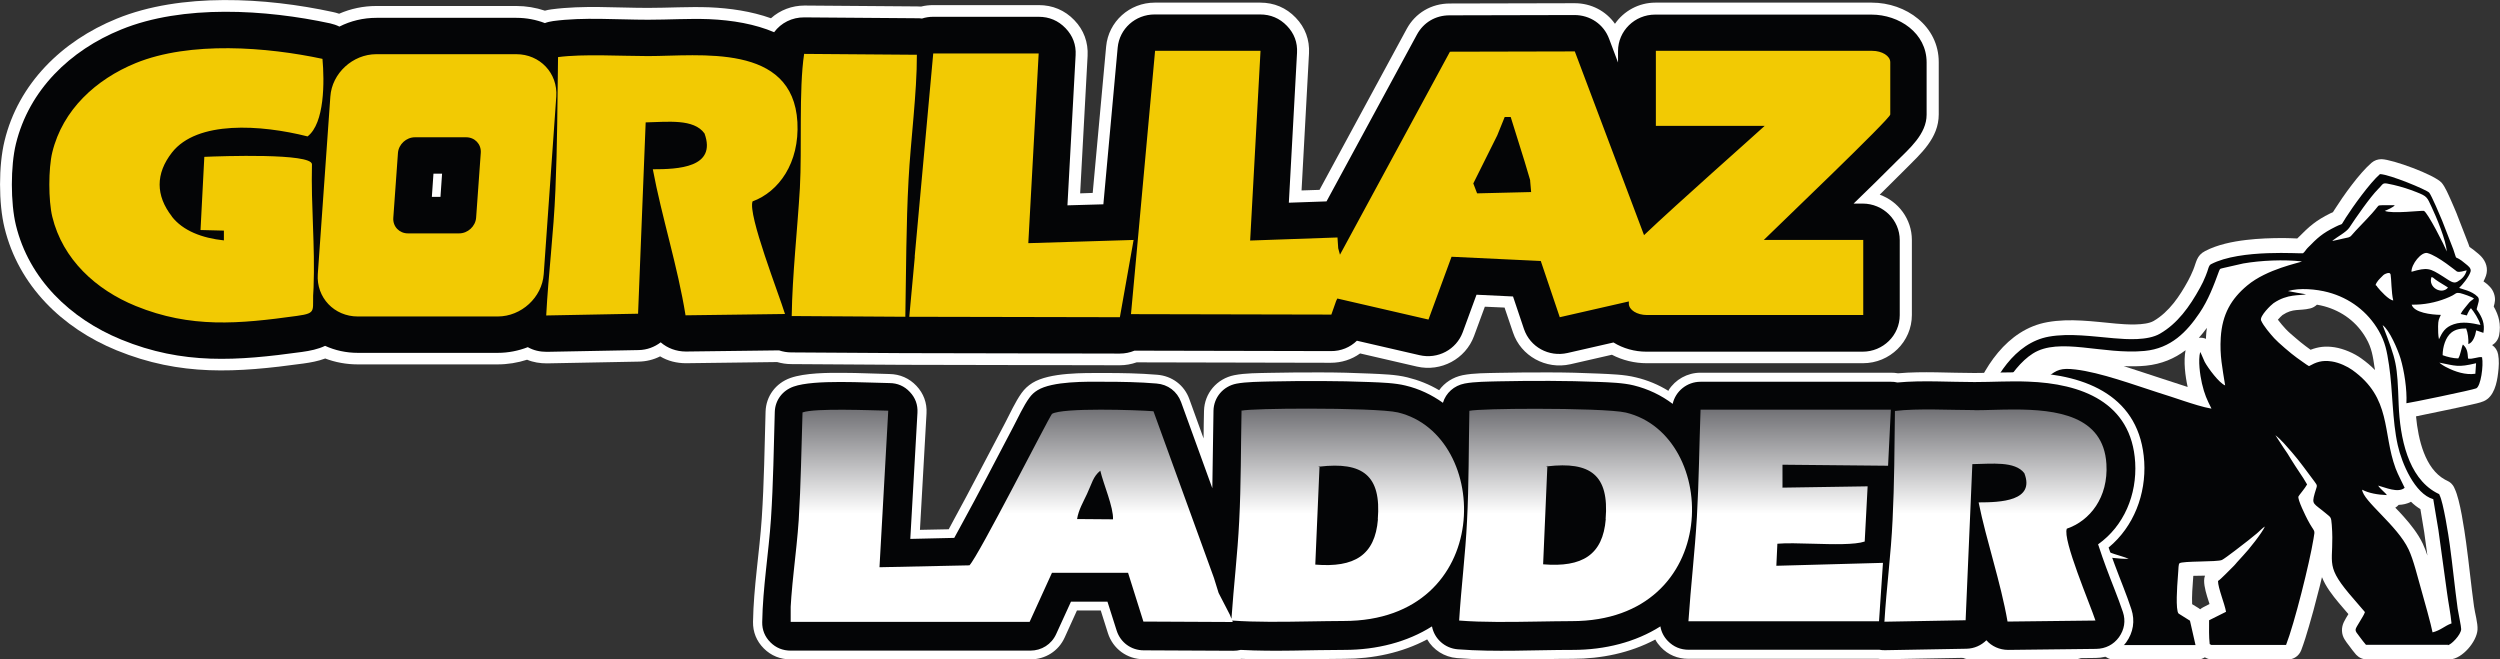 <?xml version="1.0" encoding="UTF-8"?>
<svg id="Capa_1" data-name="Capa 1" xmlns="http://www.w3.org/2000/svg" xmlns:xlink="http://www.w3.org/1999/xlink" viewBox="0 0 171.18 45.15">
  <rect x="0" y="0" width="171.18" height="45.15" fill="#333333" stroke="none"/>
  <defs>
    <style>
      .cls-1 {
        fill: #040506;
      }

      .cls-1, .cls-2, .cls-3 {
        fill-rule: evenodd;
      }

      .cls-2 {
        fill: #fff;
      }

      .cls-3 {
        fill: #f2ca03;
      }

      .cls-4 {
        fill: url(#Degradado_sin_nombre_2);
      }

      .cls-5 {
        clip-path: url(#clippath);
      }

      .cls-6 {
        fill: none;
      }
    </style>
    <clipPath id="clippath">
      <path class="cls-6" d="m116.44,28.06c-.09,2.48-.11,4.86-.25,7.34-.14,2.38-.42,4.75-.58,7.14h13.05s.27-4,.27-4l-7.3.2.07-1.51c.6-.05,1.49-.03,2.42,0,1.4.04,2.88.08,3.56-.15l.2-3.78-5.83.09v-1.57s7.23.07,7.23.07l.19-3.84h-13.02Zm18.76.02c-1.62,0-3.91-.13-5.45.06-.03,2.49-.04,4.98-.16,7.43-.11,2.41-.42,4.67-.56,7l5.56-.1.46-10.69c1.32-.02,2.92-.22,3.56.62.75,1.91-1.62,2-3.13,2,.54,2.66,1.51,5.45,1.98,8.16l6.02-.07c-.36-1.1-2.27-5.56-1.96-6.29,1.58-.54,2.85-2.14,2.71-4.43-.2-3.32-3.42-3.73-6.33-3.73-.98,0-1.93.05-2.72.05m-61.43,7.45c.1-.63.42-1.16.68-1.72.33-.7.41-1.19.91-1.59.21.91.91,2.5.87,3.33l-2.46-.02Zm20.6.02c-.2,2.46-1.61,3.32-4.29,3.1l.29-6.71s-.06,0-.09.01l.09-.05v.04c2.95-.34,4.24.59,3.99,3.61m-9.33-7.42c-.05,2.52-.03,5.03-.16,7.55-.11,2.23-.38,4.46-.53,6.68l-.11-.28-.77-1.49-.32-1.03-4.14-11.41c-1.11-.09-6.23-.26-6.95.18-.32.45-5.02,9.72-5.65,10.37l-6.16.13.6-10.72c-1.17-.02-5.01-.19-5.87.12-.08,2.48-.11,4.91-.26,7.36-.15,2.28-.56,4.76-.59,6.98h16.4s1.53-3.36,1.53-3.36h5.21s1.05,3.34,1.05,3.34l6.12.03-.04-.1c1.6.12,3.49.09,5.28.06.82-.01,1.62-.03,2.36-.03,10.36,0,10.18-12.72,3.71-14.28-.76-.18-3.58-.26-6.15-.26-2.16,0-4.13.05-4.58.14m24.96,7.42c-.2,2.46-1.61,3.32-4.29,3.1l.29-6.71s-.06,0-.09.01l.09-.05v.04c2.95-.34,4.24.59,3.99,3.61m-9.33-7.42c-.05,2.52-.03,5.03-.16,7.55-.11,2.28-.4,4.55-.54,6.82,1.62.13,3.53.1,5.35.07.82-.01,1.62-.03,2.36-.03,10.36,0,10.18-12.72,3.71-14.28-.76-.18-3.58-.26-6.15-.26-2.16,0-4.13.05-4.58.14"/>
    </clipPath>
    <linearGradient id="Degradado_sin_nombre_2" data-name="Degradado sin nombre 2" x1="223.29" y1="-758.66" x2="223.41" y2="-758.66" gradientTransform="translate(81833.54 -24027.4) rotate(90) scale(107.73 -107.73)" gradientUnits="userSpaceOnUse">
      <stop offset="0" stop-color="#737377"/>
      <stop offset=".55" stop-color="#fff"/>
      <stop offset="1" stop-color="#fff"/>
    </linearGradient>
  </defs>
  <path class="cls-2" d="m150.57,23.13c.17-.02.33.01.48.07,0-.05,0-.09,0-.14.01-.21.03-.41.06-.61-.18.24-.36.47-.55.68m-.77,3.37s0-.01,0-.02c-.16-.72-.29-1.75-.14-2.5-.75.57-1.64.95-2.72,1.06-.51.05-1.01.05-1.51.03.89.28,1.78.59,2.63.86.59.19,1.17.38,1.75.57m-14.33,11.42c-.09.16-.2.31-.31.46.14.12.3.25.48.38.04-.02.09-.04.14-.06-.09-.18-.16-.36-.22-.53-.03-.08-.06-.16-.08-.25m29.6-3.56c-.26.14-.55.2-.84.21-.07.08-.14.14-.23.19.2.2.39.41.58.62.49.55.98,1.17,1.3,1.84.12.26.23.54.32.82l-.22-1.61c-.08-.52-.17-1.04-.26-1.57-.23-.14-.45-.31-.65-.51m-6.43-13.49c-.13.12-.29.22-.47.26-.74.18-1.17-.03-1.89.45-.07.06-.21.19-.32.32.17.23.4.49.53.63.19.21.46.43.68.62.22.19.46.39.69.56.11.08.22.16.34.25.52-.2,1.01-.27,1.65-.17.62.1,1.32.4,1.82.76.35.25.66.51.94.8,0-.06-.02-.12-.03-.18-.11-.75-.19-1.33-.58-2-.63-1.1-1.63-1.85-2.87-2.19-.15-.04-.33-.08-.51-.11m-7.98,20.86c.06-.05.13-.1.21-.14l.43-.22c-.02-.07-.04-.13-.06-.19-.14-.43-.31-.96-.31-1.41,0-.12.02-.24.06-.34-.07,0-.14,0-.21,0-.16,0-.38,0-.59.01,0,.09-.01.19-.02.28-.03.35-.09,1.18-.06,1.66l.44.27s.07.05.11.08m-8.89-2.17c-.02.07-.04.14-.06.22-.11.44-.22.88-.32,1.33-.02.12-.06.27-.09.42.34.25.9.6,1.1.69.37.15.61.48.62.88l.04,1.04c0,.28-.08.52-.28.72-.2.2-.44.3-.72.3h-7.18c-.43,0-.8-.25-.95-.65-.34-.94-.69-1.87-.97-2.83-.15-.5-.29-1-.41-1.51-.11-.46-.16-.98-.28-1.43-.04-.11-.06-.22-.06-.34v-.08c0-.22.07-.42.2-.59.23-.36.45-.81.65-1.19.21-.4.46-.84.65-1.26.13-.3.24-.62.39-.92.25-.81.41-1.45.51-2.3,0-.34.02-.69-.02-1.03-.04-.35-.14-.69-.17-1.04-.05-.57.31-1.72.5-2.29.8-2.45,2.51-5.14,5.28-5.63,1.55-.28,3.16-.04,4.71.1.64.06,1.99.15,2.56-.18,1.07-.62,1.8-1.72,2.37-2.77.13-.23.23-.47.34-.72.22-.52.22-.99.82-1.3.84-.44,1.88-.65,2.82-.76.84-.1,1.7-.13,2.55-.13.31,0,.63.02.94.03.02-.02.04-.05.07-.07.75-.76,1.2-1.16,2.19-1.65.06-.03.12-.06.18-.08.04-.06.08-.13.12-.19.61-.96,1.67-2.45,2.52-3.19.2-.17.43-.25.69-.25.76.02,3.61,1.06,4.11,1.61.24.27.49.87.64,1.2.14.33.29.65.42.98,0,0,0,0,0,.01l.77,1.98s0,.02.01.03c.02.07.05.13.07.2.17.11.34.24.5.38.11.09.2.16.3.27.34.36.49.84.33,1.32-.04.12-.1.25-.17.39.15.1.29.21.42.35.14.14.24.31.3.49.12.37.06.6-.02.88.35.61.51,1.22.37,1.96-.06.29-.22.53-.48.68,0,0,0,0,0,0,.21.14.36.36.41.63.08.4.05.88,0,1.28-.08.68-.27,1.62-.98,1.93-.27.12-.71.2-1,.27-.52.12-1.05.23-1.57.34-.53.11-1.06.22-1.59.33-.15.03-.31.07-.48.1.15,1.6.62,3.58,1.98,4.33.22.12.37.15.55.4.05.07.09.15.12.23.37.76.66,2.82.78,3.68.2,1.46.34,2.92.54,4.37.06.45.27,1.15.24,1.6-.05.81-1.04,1.99-1.88,2.03-.02,0-.03,0-.05,0h-5.64c-.29,0-.54-.11-.74-.32-.17-.19-.32-.4-.47-.6-.25-.33-.48-.59-.5-1.03-.02-.46.22-.78.44-1.15l-.65-.76s0,0,0,0c-.45-.54-.9-1.12-1.16-1.77-.1.42-.2.83-.31,1.23-.18.71-.37,1.43-.58,2.13-.16.55-.33,1.11-.53,1.64-.15.39-.51.64-.94.64h-5.12c-.18,0-.34-.04-.5-.13l-.04-.02c-.16.1-.34.16-.55.16h-5.63c-.4,0-.75-.22-.91-.58-.49-1.04-.93-2.15-1.36-3.22-.24-.6-.48-1.2-.72-1.8"/>
  <path class="cls-1" d="m167.53,17.23c-.02-.74-.73-2.42-1.03-3.05-.32-.69-.31-.74-1.05-1.03-.47-.19-1.04-.37-1.56-.49-.84-.19-.62-.14-1.06.29-.54.54-1.53,1.97-1.97,2.64-.2.3-.84.64-1.1.85-.03.03-.04.03-.06.06.24-.04.48-.11.72-.16.34-.08.46-.06.6-.23.26-.32,1.06-1.11,1.43-1.54.07-.09.09-.11.18-.21.26-.29.14-.3.51-.31.28,0,.56,0,.83,0-.06.13-.53.33-.68.39.5.22,2.56-.04,2.68,0,.24.09,1.42,2.37,1.56,2.78m-16.11,10.75c-.31-.62-.47-.95-.65-1.72-.13-.57-.27-1.57-.12-2.15.09.14.21.48.31.68.24.44.99,1.45,1.4,1.61-.18-1.15-.38-2.05-.3-3.28.1-1.6.72-2.65,1.81-3.56,1.36-1.14,3.59-1.55,3.75-1.65-1.25-.14-2.8-.07-4.02.14l-1.32.3c-.2.06-.27.02-.33.2-.37,1.01-.74,2-1.35,2.9-.86,1.27-1.94,2.42-3.76,2.59-2.87.27-5.85-.97-7.65.18-1.59,1.01-2.88,3.67-3.11,5.36l.49-.61c.15-.2.32-.39.5-.57.1-.1.16-.21.26-.31l.28-.26c.13-.13.42-.45.57-.52-.09.59-.07.64-.02,1.23l.08-.12c.56-.95,1.06-1.9,2-2.62.59-.46.87-.61,1.87-.49,1.71.2,4.03,1.06,5.63,1.57.61.19,1.21.39,1.81.59.52.17,1.32.43,1.87.52m17.49-9.47c-.19.03-.5.16-.68.08-.03-.01-1.28-1.06-2.01-1.26-.42-.12-1.12.77-1.1,1.28,1.11-.32,1.25-.25,2.17.33.46.29.7.51.97.35.31-.18.54-.4.64-.78m-1.28,1.18c-.11-.09-.59-.35-.86-.55-.16-.12-.14-.14-.27-.17-.26.71.71,1.24,1.13.72m-3.75.88c-.13-.51-.13-1.54-.18-1.77-.04-.15-.18-.12-.33-.06-.13.05-.2.12-.29.22-.15.15-.34.33-.41.56.11.07.06.04.13.14.18.23.79.9,1.08.91m4.53-.5c-.22-.06-.29.07-.47.16-.13.07-.31.15-.47.21-.68.27-1.51.44-2.33.42.17.55,1.33.69,2,.7-.14.31-.18.34-.19.79,0,.28,0,.6.06.88.23-.47.4-.82,1.02-1.03.6-.2,1.23-.08,1.82.05-.11-.4-.44-.9-.65-1.15l-.1.13s-.04.07-.06.11c-.04.08-.09.16-.12.26l-.42-.1c.08-.2.31-.44.43-.6.29-.38.28-.27.48-.46-.2-.14-.72-.31-.99-.38m-32.8,14.69c.02.49-.95,3.09-1.79,3.51.24.7,2.25,2.27,3.23,1.95-.3-.15-.8-.41-.95-.61.59.14,1.27.36,1.96.3l-.5-.38c-.45-.37-.87-1.14-1.08-1.71-.24-.65-.65-2.29-.62-3.04-.07-.17-.06-.4-.08-.61-.02.18-.06.47-.18.59m32.26,7.94c-.06-.66-.22-1.44-.31-2.12l-.59-4.29c-.11-.72-.25-1.42-.35-2.1-1.26-.36-2.15-2.44-2.43-3.69-.39-1.74-.33-3.67-.6-5.49-.15-.99-.26-1.57-.7-2.34-.76-1.32-1.98-2.25-3.48-2.65-.79-.21-1.95-.32-2.74-.08.02.01,1.18.22,1.24.22-.45.11-1.26-.05-2.23.61-.15.1-.97.89-.85,1.18.16.38.64.93.9,1.22.25.28,1.17,1.07,1.54,1.33.18.12.68.5.84.58.47-.26.87-.43,1.57-.32.51.08,1.07.35,1.39.58,2.71,1.93,2.06,4.28,2.97,6.74.19.5.43.91.62,1.33-.44.39-1.37-.04-1.81-.15.08.18.54.53.59.65-.61-.02-1.24-.13-1.69-.37.04.76,2.41,2.45,3.18,4.09.35.74.62,1.92.87,2.77.15.52.7,2.49.77,2.91.55-.14.83-.44,1.26-.6m-.18,1.45h-5.64c-.12-.13-.28-.35-.41-.52-.43-.56-.38-.43.03-1.14.09-.16.25-.39.31-.58l-1.09-1.27c-1.73-2.07-.98-2.11-1.18-4.7-.04-.57-.08-.51-.38-.77-.88-.74-1.01-.6-.79-1.38.16-.58.24-.48-.03-.84-.47-.62-1.02-1.4-1.53-1.98-.36-.41-.72-.85-1.13-1.17l.54.83c.19.26.39.58.55.85.17.28.36.56.55.85.18.26.38.57.53.84-.14.26-.54.72-.59.82-.09.18.52,1.4.62,1.59.51.97.53.59.41,1.31-.27,1.66-1.31,5.81-1.88,7.27h-5.12l-.11-.06c-.06-.55-.04-1.08-.04-1.63l1.16-.58c-.09-.54-.55-1.63-.55-2.11.19-.11.83-.79,1.1-1.05.08-.08.13-.15.2-.23l.41-.45c.38-.39,1.33-1.59,1.5-2-.13.06-.44.39-.57.49-.19.15-.38.31-.58.47-.23.18-1.56,1.22-1.79,1.33-.31.15-2.73.06-2.91.23-.07.06-.07.41-.08.52-.02.19-.03.38-.04.56-.03.37-.16,2.14.06,2.36l.78.49.38,1.67h-5.63c-.39-.85-2.29-5.38-2.55-6.37.25.03.6.13.87.18.63.11,2.21.32,2.73.28-.24-.11-.7-.23-.99-.33-.33-.11-.65-.23-.98-.35-1.35-.5-1.58-.83-1.73-.9l.22-1.85.49-3.44h0c0,.1-.24.48-.25.68l-.05.04-.14.47h0c-.2.34-.52,1.64-.63,2.12l-.04.03c.02.19-.17.94-.21,1.21-.06.41-.07.96-.16,1.3-.15.57-1.22,4.39-1.07,4.69.11.21,1.4,1.05,1.75,1.19l.04,1.04h-7.18c-.34-.92-.67-1.82-.95-2.77-.14-.48-.28-.96-.4-1.46-.06-.27-.26-1.41-.32-1.54v-.08c.11-.12,1.28-2.36,1.41-2.64.13-.29.26-.67.4-.94.3-.95.46-1.51.58-2.6h0c0-.42.02-.78-.03-1.2-.04-.34-.14-.73-.17-1.02-.03-.35.33-1.54.45-1.9.69-2.09,2.15-4.54,4.5-4.96,1.41-.25,3.02-.01,4.44.11.91.08,2.33.17,3.16-.31,1.2-.69,2.03-1.84,2.75-3.15.15-.26.26-.51.38-.8.19-.43.19-.72.37-.81,2.03-1.06,6.18-.7,6.3-.75.14-.11.19-.24.32-.37.66-.67.97-.98,1.92-1.45.6-.3.27.03.7-.63.46-.72,1.62-2.35,2.33-2.97.66.02,3.19,1.07,3.37,1.27.15.17.78,1.65.88,1.9l.77,1.98c.34.97-.05.23.85,1,.13.11.41.29.33.54-.12.37-.58.92-.78,1.1.2.1.86.19,1.27.61.17.18.02.46-.04.73-.04.18-.05.1.04.23.3.45.51.89.39,1.51l-.49-.17c-.07.4-.23.84-.54.94.02-.35-.03-.78-.15-1.07-.38,0-.72.05-1.01.28-.4.32-.6.99-.6,1.55.29.11.73.22,1.07.22.16-.24.23-.81.32-.95.29.27.32.5.35.96.3.07.72-.15.96-.09.11.58-.09,1.99-.4,2.13-.28.12-4.55,1-4.78,1.02.05-.94-.15-2.22-.4-3.06-.19-.62-.76-1.96-1.23-2.29.97,2.51,1,2.63,1.1,5.44.09,2.29.64,4.96,2.55,6.02.31.17.19.06.25.18.26.49.62,2.8.7,3.4.2,1.45.34,2.93.54,4.38.04.28.25,1.25.24,1.4-.01.38-.7,1.09-.93,1.1m1.95-19.31c-1.25.3-1.38.18-2.51-.04.09.1.39.28.51.33.56.29,1.28.53,1.95.43l.05-.72Z"/>
  <path class="cls-2" d="m114.25,26.72c.46-.73,1.28-1.2,2.19-1.2h13.02c.17,0,.33.01.5.04,1.74-.15,3.5-.02,5.24-.02,1.23,0,2.45-.08,3.68-.03,4.02.15,7.67,1.65,7.94,6.11.13,2.21-.71,4.44-2.44,5.87.13.39.27.77.41,1.15.38,1.03.81,2.04,1.15,3.08.26.79.13,1.59-.36,2.27-.49.67-1.22,1.05-2.07,1.06l-6.02.07c-.56,0-1.09-.16-1.54-.47-.39.24-.85.38-1.32.39l-5.56.1c-.15,0-.31,0-.46-.03h-13.01c-.73,0-1.38-.27-1.88-.8-.15-.16-.28-.33-.38-.52-1.73.92-3.7,1.32-5.66,1.32-2.64,0-5.28.16-7.92-.05-.87-.07-1.62-.56-2.04-1.28-1.73.92-3.71,1.33-5.68,1.33-2.35,0-4.7.13-7.04,0-.19.04-.38.06-.57.06l-6.12-.03c-1.14,0-2.11-.72-2.45-1.79l-.49-1.55h-1.63s-.84,1.85-.84,1.85c-.42.93-1.32,1.5-2.36,1.5h-16.4c-.71,0-1.34-.25-1.84-.75-.5-.5-.75-1.12-.74-1.82.04-2.38.44-4.73.6-7.11.16-2.42.19-4.85.26-7.28.03-1.06.69-1.95,1.7-2.31.99-.35,2.57-.36,3.63-.35,1.05,0,2.1.06,3.15.08.72.01,1.36.29,1.85.81.49.52.73,1.17.69,1.88l-.45,7.98,1.97-.04c.12-.22.24-.45.36-.67.57-1.04,1.12-2.08,1.67-3.13.61-1.15,1.21-2.31,1.82-3.46.36-.68.69-1.44,1.14-2.07.2-.28.44-.5.74-.69,1.18-.73,3.53-.68,4.92-.68,1.21,0,2.42.02,3.62.12,1.03.08,1.87.72,2.21,1.68l.97,2.68c0-.63.02-1.26.03-1.89.03-1.2.88-2.2,2.07-2.44.77-.15,1.63-.14,2.42-.16,1.17-.03,2.35-.03,3.53-.03,1.12,0,2.25.03,3.37.08.83.04,1.74.06,2.54.26.77.19,1.5.48,2.17.88.37-.52.94-.89,1.61-1.03.77-.15,1.63-.14,2.42-.16,1.17-.03,2.35-.03,3.53-.03,1.12,0,2.25.03,3.37.08.83.04,1.74.06,2.54.26.8.19,1.55.5,2.24.93"/>
  <path class="cls-1" d="m114.53,27.66c.19-.87.98-1.52,1.91-1.52h13.02c.16,0,.31.01.46.05,1.73-.16,3.55-.03,5.28-.03,1.22,0,2.43-.08,3.66-.03,3.65.13,7.09,1.4,7.34,5.53.13,2.21-.77,4.36-2.54,5.61.18.57.42,1.22.55,1.58.37,1.01.81,2.04,1.15,3.06.2.6.1,1.2-.27,1.72-.37.51-.92.79-1.56.8l-6.02.07c-.6,0-1.14-.25-1.5-.66-.35.35-.83.57-1.36.58l-5.56.1c-.14,0-.27,0-.4-.03h-13.06c-.56,0-1.04-.2-1.43-.6-.28-.29-.45-.63-.51-1-1.69,1.07-3.77,1.61-6,1.61-2.61,0-5.26.16-7.87-.04-.9-.07-1.61-.73-1.77-1.57-1.69,1.07-3.77,1.61-6,1.61-2.36,0-4.74.13-7.1,0-.16.04-.34.06-.51.06l-6.12-.03c-.87,0-1.6-.54-1.86-1.35l-.63-1.98h-2.5s-1.01,2.21-1.01,2.21c-.32.71-1,1.14-1.78,1.14h-16.4c-.54,0-1.01-.19-1.39-.57-.38-.38-.57-.85-.56-1.38.04-2.37.44-4.72.6-7.08.16-2.43.19-4.87.26-7.3.02-.81.52-1.48,1.29-1.75,1.41-.5,4.93-.26,6.56-.24.55,0,1.03.21,1.4.61.38.4.55.88.52,1.42l-.49,8.64,3.01-.07c.19-.34.38-.7.54-.99.57-1.04,1.13-2.09,1.68-3.14.61-1.15,1.21-2.31,1.82-3.47.31-.59.71-1.46,1.1-1.99.16-.22.33-.38.56-.52,1.02-.63,3.37-.59,4.58-.58,1.17,0,2.41.02,3.57.12.78.06,1.41.54,1.68,1.27l2.14,5.9c.04-1.77.04-3.54.08-5.31.02-.91.66-1.67,1.57-1.85.68-.13,1.62-.13,2.31-.15,1.17-.03,2.34-.03,3.51-.03,1.11,0,2.23.03,3.34.07.75.03,1.7.06,2.42.24.93.22,1.79.63,2.56,1.18.2-.67.76-1.18,1.49-1.32.68-.13,1.62-.13,2.31-.15,1.17-.03,2.34-.03,3.51-.03,1.11,0,2.23.03,3.34.07.75.03,1.7.06,2.42.24.97.24,1.88.67,2.67,1.27"/>
  <g class="cls-5">
    <rect class="cls-4" x="54.14" y="27.9" width="90.25" height="14.74"/>
  </g>
  <path class="cls-2" d="m22.26,24.55c-.48.18-.98.27-1.48.34-4.58.63-8.4.89-12.79-.9-3.74-1.53-6.72-4.44-7.68-8.39-.41-1.66-.41-4.28,0-5.95C1.26,5.72,4.25,2.8,7.99,1.28c4.4-1.8,10.22-1.45,14.79-.46.15.03.29.07.44.12.8-.35,1.67-.53,2.55-.53h9.58c.67,0,1.33.11,1.96.32.15-.04.3-.07.45-.09,2.19-.29,4.4-.1,6.6-.1,1.4,0,2.8-.09,4.2-.04,1.42.06,2.88.27,4.23.75.62-.56,1.44-.87,2.3-.87l7.72.06c.09,0,.17,0,.26.01.27-.07.56-.1.84-.1h7.22c.94,0,1.78.35,2.43,1.03.65.67.96,1.52.91,2.45l-.51,9.41.86-.03.92-10.03c.16-1.7,1.6-3,3.33-3h7.22c.95,0,1.78.35,2.43,1.03.65.67.96,1.52.91,2.45l-.51,9.38,1.23-.04,5.97-11.02c.59-1.09,1.69-1.74,2.95-1.74l8.55-.02c1.13,0,2.14.53,2.76,1.41.6-.87,1.62-1.45,2.77-1.45h14.81c2.36,0,4.59,1.61,4.59,4.07v3.58c0,1.64-1.24,2.7-2.3,3.77-.58.58-1.16,1.15-1.74,1.73,1.28.46,2.2,1.68,2.2,3.1v5.14c0,1.82-1.5,3.3-3.35,3.3h-14.81c-.82,0-1.65-.2-2.38-.58l-2.84.65c-1.68.38-3.39-.56-3.93-2.17l-.58-1.71-1.35-.06-.74,2.01c-.58,1.57-2.26,2.47-3.91,2.09l-3.89-.9c-.58.42-1.28.64-2.01.64l-13.29-.03c-.37.13-.76.2-1.16.2l-14.42-.03s-.09,0-.14,0c-.05,0-.09,0-.14,0l-7.79-.05c-.33,0-.65-.05-.97-.14l-6.24.08c-.63,0-1.24-.15-1.77-.47-.45.23-.95.35-1.46.36l-6.29.12c-.47,0-.93-.07-1.36-.25-.65.21-1.33.32-2.02.32h-9.58c-.77,0-1.53-.14-2.24-.41"/>
  <path class="cls-1" d="m29.57,13.48h.59l.11-1.59h-.59l-.11,1.59ZM53.01,2.2c.47-.63,1.22-1.02,2.07-1.01l7.72.06c.11,0,.22,0,.33.02.24-.08.5-.12.77-.12h7.22c.72,0,1.34.26,1.84.78.5.52.73,1.14.69,1.85l-.56,10.28,2.46-.07.98-10.73c.12-1.29,1.21-2.27,2.53-2.27h7.22c.72,0,1.34.26,1.84.78.5.52.73,1.14.69,1.85l-.56,10.26,2.58-.09,6.19-11.42c.45-.83,1.27-1.32,2.23-1.32l8.55-.02c1.08,0,2.01.63,2.38,1.63l.61,1.62v-.78c0-1.38,1.14-2.5,2.54-2.5h14.81c1.9,0,3.78,1.26,3.78,3.27v3.58c0,1.34-1.2,2.34-2.07,3.21-.96.97-1.95,1.93-2.93,2.88h.62c1.4,0,2.54,1.12,2.54,2.5v5.14c0,1.38-1.14,2.5-2.54,2.5h-14.81c-.8,0-1.59-.22-2.25-.63l-3.15.72c-1.28.29-2.56-.41-2.98-1.64l-.75-2.23-2.5-.12-.94,2.56c-.44,1.2-1.71,1.87-2.96,1.58l-4.29-.99c-.46.45-1.09.72-1.79.71l-13.44-.03c-.31.13-.65.2-1.01.2l-14.42-.03s-.09,0-.14,0c-.04,0-.09,0-.13,0l-7.79-.05c-.3,0-.58-.05-.85-.14l-6.37.08c-.66,0-1.27-.23-1.73-.63-.42.32-.94.52-1.51.53l-6.29.12c-.48,0-.91-.1-1.3-.32-.64.25-1.34.39-2.06.39h-9.58c-.8,0-1.56-.17-2.24-.48-.48.23-1.02.34-1.6.42-4.43.61-8.12.89-12.36-.85-3.49-1.43-6.31-4.14-7.21-7.83-.37-1.51-.37-4.06,0-5.57.9-3.69,3.71-6.41,7.21-7.83,4.23-1.73,9.91-1.37,14.31-.42.22.05.43.12.63.22.77-.39,1.63-.6,2.54-.6h9.58c.69,0,1.35.13,1.95.36.18-.07.37-.11.57-.14,2.11-.28,4.36-.09,6.49-.09,1.4,0,2.77-.09,4.17-.04,1.63.07,3.17.34,4.48.9"/>
  <path class="cls-3" d="m27.93,15.98h3.51c.59,0,1.11-.48,1.16-1.06l.32-4.46c.04-.59-.41-1.06-1-1.06h-3.51c-.59,0-1.11.48-1.16,1.06l-.32,4.46c-.04.59.41,1.06,1,1.06m26.27,5.66l7.79.05c.06-3.19.05-6.25.22-9.37.14-2.68.58-5.97.57-8.57l-7.72-.06c-.37,2.46-.14,6.48-.29,9.18-.17,2.87-.52,5.97-.56,8.78m50.56-9.3l.07.8-3.7.09-.26-.68,1.64-3.29.51-1.26h.41l.95,3.04.39,1.31Zm-57.83,9.24l6.81-.09c-.41-1.35-2.56-6.82-2.22-7.71,1.79-.66,3.22-2.62,3.07-5.43-.31-5.44-6.7-4.52-10.23-4.52-1.83,0-4.43-.16-6.16.07-.04,3.06-.05,6.1-.18,9.11-.12,2.95-.48,5.72-.63,8.58l6.29-.12.52-13.1c1.49-.03,3.3-.27,4.03.76.85,2.35-1.83,2.45-3.54,2.45.61,3.26,1.71,6.68,2.24,10m15.69-4.02l1.27-13.91h7.22l-.71,12.99,7.21-.22-.94,5.29-14.42-.03.38-4.12Zm-50.87-2.75c.77.99,2.08,1.48,3.57,1.64v-.67s-1.6-.04-1.6-.04l.26-5.01c1.15-.05,7.36-.27,7.37.51-.07,2.87.22,5.55.11,8.46-.14,1.56.33,1.72-1.14,1.92-3.97.55-7.27.86-11.04-.68-2.72-1.11-5-3.19-5.71-6.11-.27-1.11-.27-3.3,0-4.41.71-2.92,3-5,5.71-6.11,3.73-1.52,9-1.1,12.79-.29.14,1.56.15,4.41-1.02,5.31-3.21-.81-7.57-1.1-9.29,1.11-1.12,1.44-1.12,2.93,0,4.37m109.06-6.2c-.78.72-5.99,5.32-8.26,7.48l-4.74-12.58-8.55.02-7.53,13.9-.12-.44-.05-.74-5.98.21.71-12.99h-7.22l-1.27,13.91-.38,4.12,13.72.03.33-.94.08-.16,6.24,1.44,1.58-4.3,6.11.29,1.3,3.85,4.73-1.08v.15c0,.43.56.78,1.24.78h14.81v-5.14h-6.81c.92-.91,8.66-8.3,8.66-8.59v-3.58c0-.43-.56-.78-1.24-.78h-14.81v5.14h7.48ZM24.5,21.67h9.58c1.62,0,3.04-1.31,3.15-2.9l.86-12.16c.11-1.6-1.12-2.9-2.74-2.9h-9.58c-1.62,0-3.04,1.31-3.15,2.9l-.86,12.16c-.11,1.6,1.12,2.9,2.74,2.9"/>
</svg>